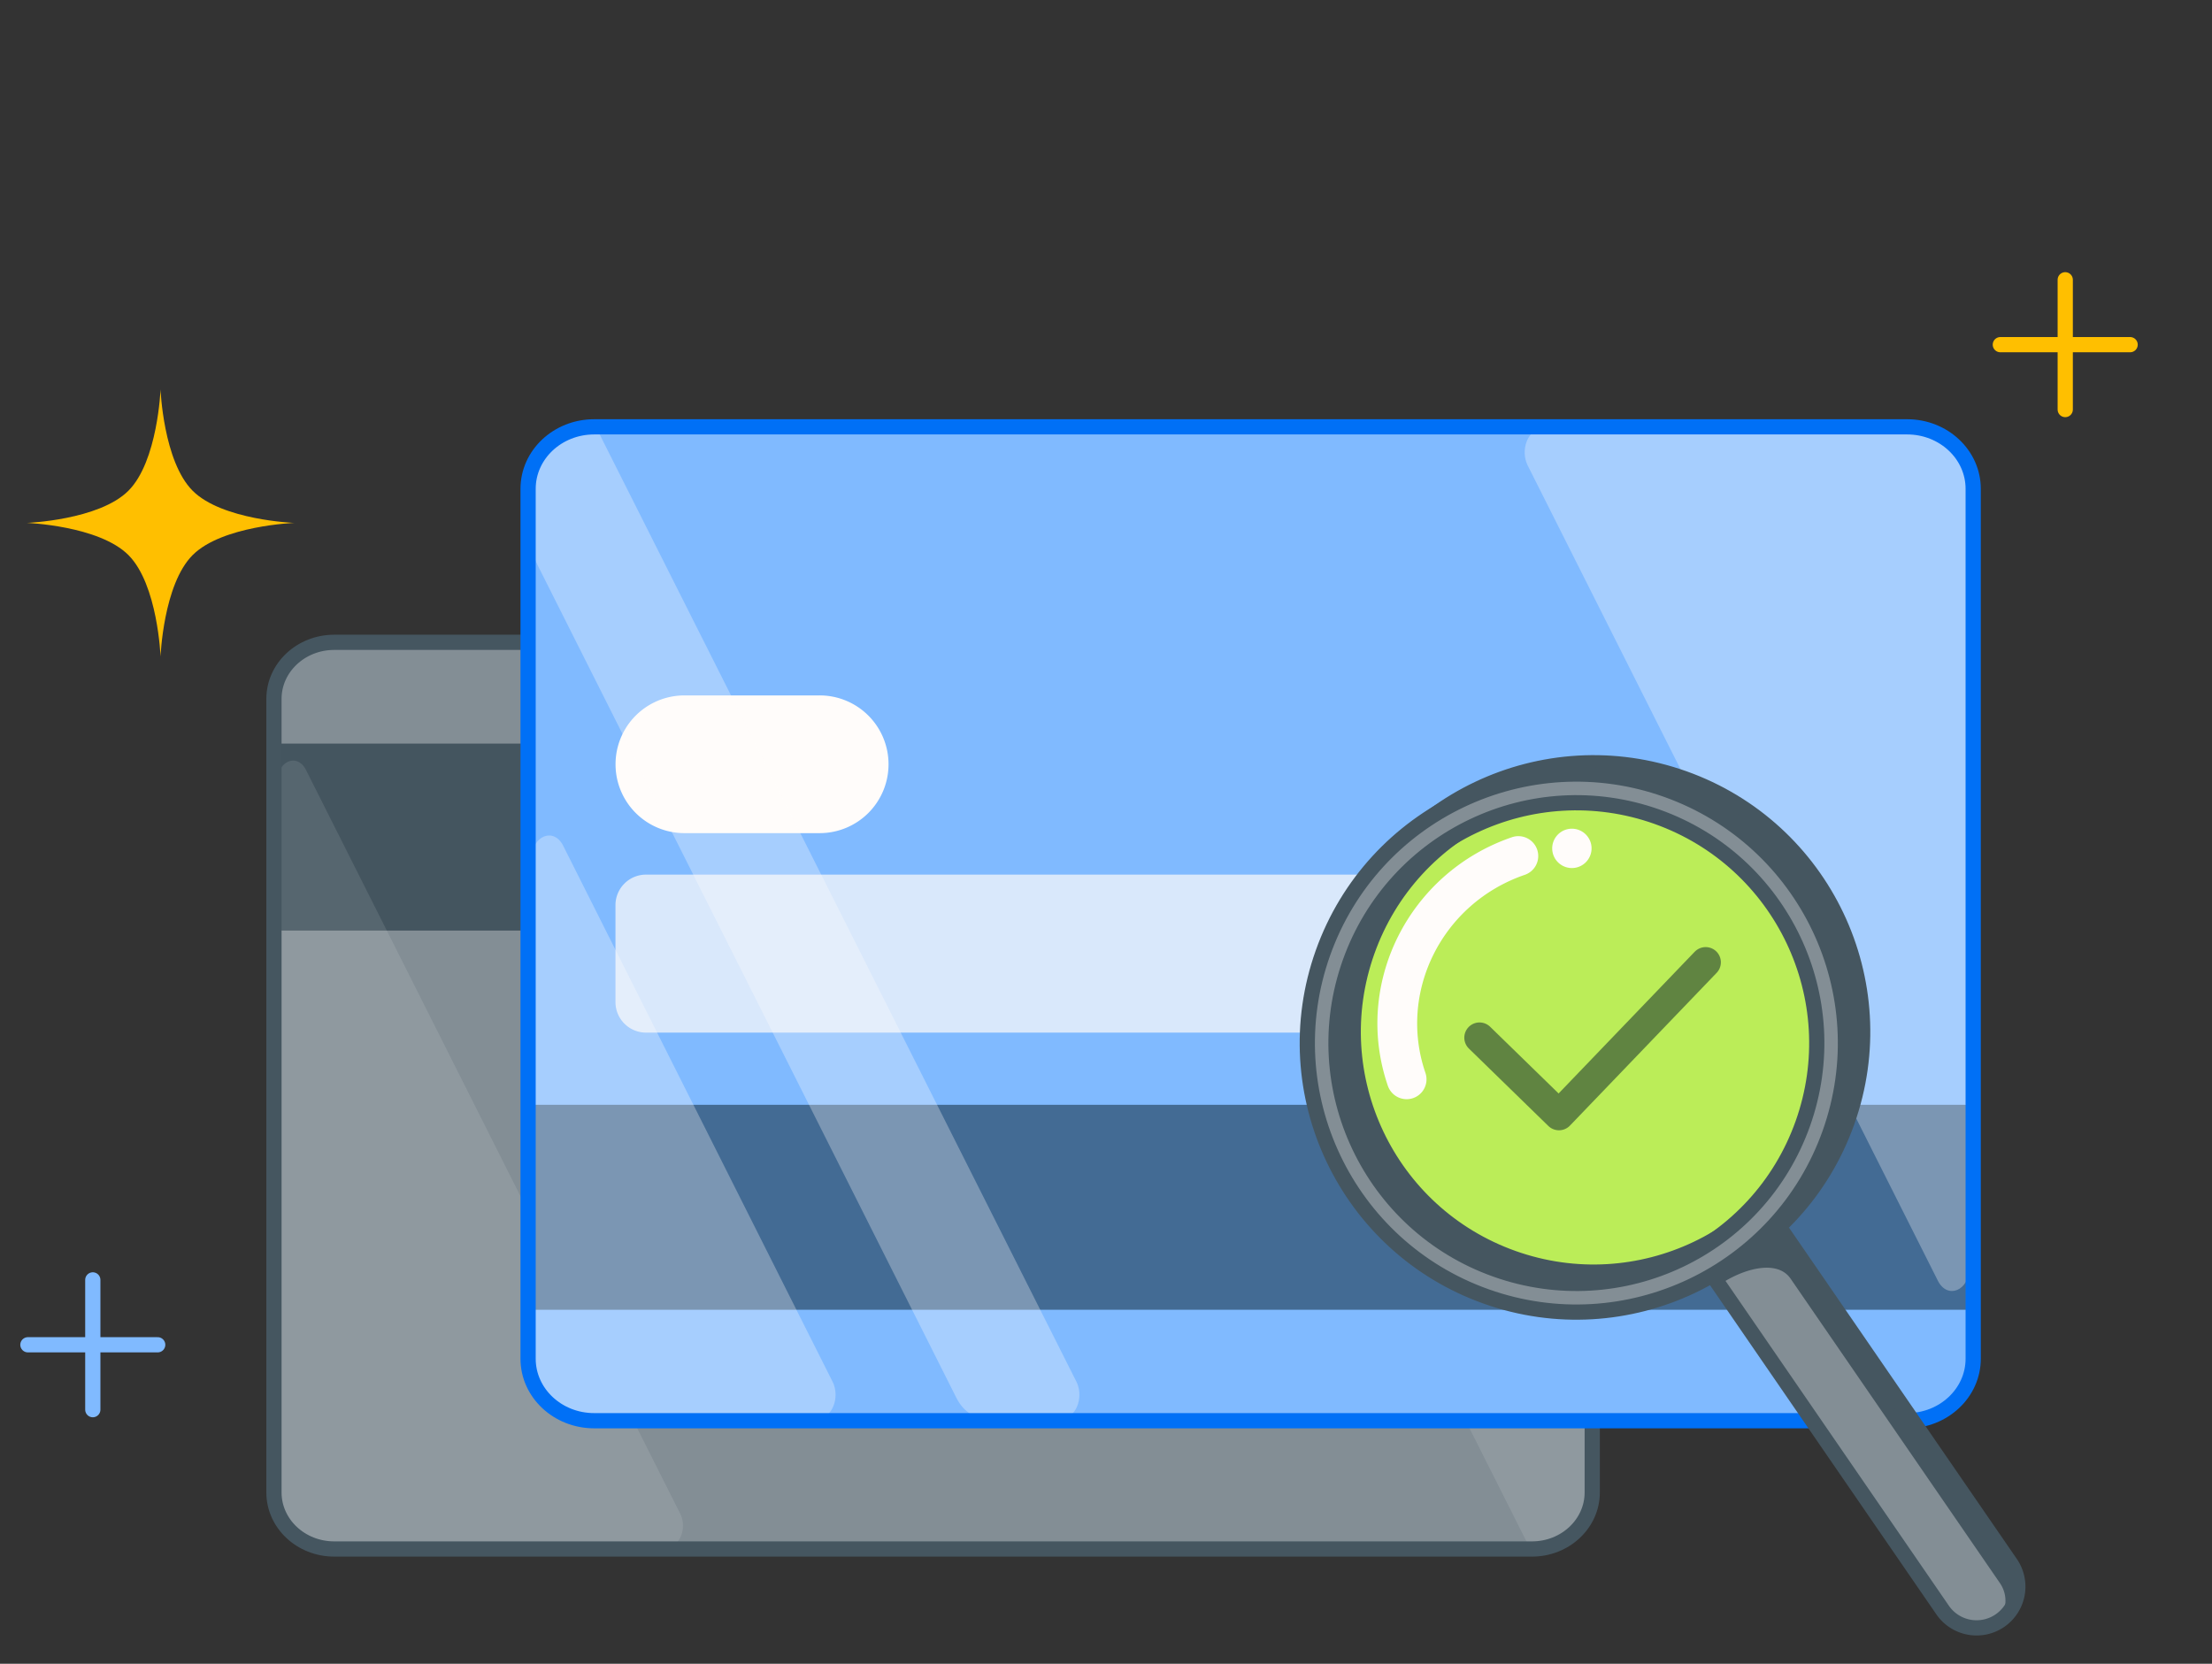 <svg width="218" height="164" fill="none" xmlns="http://www.w3.org/2000/svg"><rect width="100%" height="100%" fill="#333333" stroke="none"/><path d="M9.146 126.161v12.792m6.396-6.396H2.75" stroke="#80BAFF" stroke-width="1.5" stroke-linecap="round" stroke-linejoin="round"/><path d="M15.82 38.367s.27 7.11 3.169 10.01c2.899 2.898 10.009 3.167 10.009 3.167s-7.11.269-10.01 3.168C16.09 57.61 15.822 64.72 15.822 64.72s-.269-7.11-3.168-10.01c-2.9-2.898-10.009-3.167-10.009-3.167s7.11-.269 10.009-3.168 3.168-10.009 3.168-10.009z" fill="#FFBF00"/><path d="M203.536 27.578V40.37m6.396-6.396H197.14" stroke="#FFBF00" stroke-width="1.5" stroke-linecap="round" stroke-linejoin="round"/><path d="M150.973 63.315c3.28 0 5.938 2.496 5.938 5.576v78.22c0 3.079-2.658 5.576-5.938 5.576H32.928c-3.28 0-5.938-2.497-5.938-5.576v-78.22c0-3.08 2.659-5.576 5.938-5.576h118.045z" fill="#838E95"/><path opacity=".5" d="M26.81 91.728h130.108v-18.43H26.811v18.43z" fill="#071D2B"/><path opacity=".7" d="M64.158 109.675a2.747 2.747 0 002.747 2.747h79.413a2.747 2.747 0 002.747-2.747v-8.713a2.747 2.747 0 00-2.747-2.747H66.905a2.747 2.747 0 00-2.747 2.747v8.713z" fill="#FFFCFA"/><path d="M156.581 67.892c0-2.204-1.845-3.99-4.121-3.99h-22.522c-.662.617-.918 1.903-.405 2.924l24.216 48.187c.851 1.695 2.796.901 2.832-1.128V67.892zm0 74.634a5.29 5.29 0 00-.539-2.295l-37.639-74.857c-.329-.654-.782-1.16-1.3-1.473h-9.087c-.662.619-.918 1.905-.404 2.926l43.104 85.665h1.744c2.276 0 4.121-1.786 4.121-3.99v-5.976zm-125.192 9.966h34.42c1.213-.054 1.919-1.913 1.226-3.289L30.158 75.898c-.856-1.702-2.814-.892-2.833 1.156v71.467c.011 2.176 1.821 3.941 4.064 3.971z" opacity=".1" fill="#FFFCFA"/><path d="M150.982 63.315c3.28 0 5.938 2.496 5.938 5.576v78.22c0 3.079-2.658 5.576-5.938 5.576H32.937c-3.28 0-5.938-2.497-5.938-5.576v-78.22c0-3.08 2.659-5.576 5.938-5.576h118.045z" stroke="#455660" stroke-width="1.5" stroke-linecap="round" stroke-linejoin="round"/><path d="M58.575 140.042c-3.595 0-6.51-2.736-6.51-6.111V48.185c0-3.376 2.915-6.112 6.51-6.112h129.402c3.595 0 6.509 2.736 6.509 6.112v85.746c0 3.375-2.914 6.111-6.509 6.111H58.575z" fill="#80BAFF"/><path opacity=".5" d="M194.663 108.902H52.038v20.204h142.625v-20.204z" fill="#071D2B"/><path opacity=".7" d="M153.731 89.224a3.011 3.011 0 00-3.011-3.012H63.667a3.012 3.012 0 00-3.011 3.011v9.551a3.012 3.012 0 003.011 3.012h87.053a3.012 3.012 0 003.011-3.012v-9.55z" fill="#FFFCFA"/><path d="M87.568 75.335a6.787 6.787 0 00-6.788-6.787H67.451a6.787 6.787 0 000 13.575h13.33a6.787 6.787 0 006.787-6.788z" fill="#FFFCFA"/><path d="M52.4 135.022c0 2.416 2.023 4.374 4.518 4.374h24.688c.726-.678 1.007-2.087.444-3.207L55.505 83.367c-.934-1.858-3.066-.987-3.105 1.237v50.418zm0-81.815c.012.898.217 1.773.59 2.516l41.26 82.058c.361.718.858 1.271 1.426 1.615h9.962c.725-.678 1.006-2.088.443-3.208L58.829 42.282h-1.911c-2.495 0-4.518 1.959-4.518 4.374v6.551zm137.236-10.924h-37.73c-1.33.059-2.104 2.096-1.345 3.605l40.424 80.358c.939 1.865 3.085.977 3.106-1.268V46.635c-.012-2.385-1.996-4.32-4.455-4.352z" opacity=".3" fill="#FFFCFA"/><path d="M58.554 140.042c-3.595 0-6.509-2.736-6.509-6.111V48.185c0-3.376 2.914-6.112 6.51-6.112h129.401c3.595 0 6.509 2.736 6.509 6.112v85.746c0 3.375-2.914 6.111-6.509 6.111H58.554z" stroke="#0070F6" stroke-width="1.5" stroke-linecap="round" stroke-linejoin="round"/><path d="M167.124 123.321l6.7-4.606 24.324 35.379a4.065 4.065 0 01-6.7 4.606l-24.324-35.379z" fill="#455660"/><path d="M197.085 156.027a3.077 3.077 0 11-5.071 3.486l-22.59-32.856c2.47-1.678 5.752-2.497 7.043-.619l20.618 29.989z" fill="#838E95"/><path d="M167.124 123.321l6.7-4.606 24.324 35.379a4.065 4.065 0 01-1.047 5.653v0a4.065 4.065 0 01-5.653-1.047l-24.324-35.379z" stroke="#455660" stroke-width="1.5" stroke-linecap="round" stroke-linejoin="round"/><circle cx="155.464" cy="102.873" r="26.63" transform="rotate(-34.51 155.464 102.873)" fill="#BBED58"/><path d="M156.752 83.006a1.939 1.939 0 11-3.675 1.239 1.939 1.939 0 013.675-1.239z" fill="#FFFCFA"/><path fill-rule="evenodd" clip-rule="evenodd" d="M151.493 83.745a1.96 1.96 0 00-2.489-1.218c-10.163 3.486-15.68 14.434-12.228 24.499a1.958 1.958 0 103.705-1.27c-2.728-7.958 1.615-16.718 9.794-19.523a1.96 1.96 0 001.218-2.488z" fill="#FFFCFA"/><path fill-rule="evenodd" clip-rule="evenodd" d="M165.954 76.727c13.794 4.91 20.997 20.072 16.087 33.866-4.909 13.795-20.072 20.997-33.866 16.088-13.794-4.91-20.997-20.072-16.087-33.867 4.909-13.794 20.072-20.996 33.866-16.087zm13.425 32.919c4.386-12.324-2.049-25.87-14.372-30.255-12.323-4.387-25.869 2.048-30.255 14.371-4.386 12.324 2.048 25.87 14.372 30.256 12.323 4.386 25.869-2.049 30.255-14.372z" fill="#455660"/><path clip-rule="evenodd" d="M165.945 76.727c13.794 4.91 20.997 20.072 16.087 33.866-4.909 13.795-20.072 20.997-33.866 16.088-13.794-4.91-20.997-20.072-16.087-33.867 4.909-13.794 20.072-20.996 33.866-16.087zm13.425 32.919c4.386-12.324-2.049-25.87-14.372-30.255-12.324-4.387-25.869 2.048-30.255 14.371-4.387 12.324 2.048 25.87 14.371 30.256 12.324 4.386 25.87-2.049 30.256-14.372z" stroke="#455660" stroke-width="1.5" stroke-linecap="round" stroke-linejoin="round"/><path fill-rule="evenodd" clip-rule="evenodd" d="M164.247 77.841c13.794 4.91 20.997 20.072 16.087 33.867-4.909 13.794-20.072 20.996-33.866 16.087-13.794-4.91-20.997-20.072-16.087-33.867 4.909-13.794 20.072-20.996 33.866-16.087zm13.425 32.919c4.386-12.323-2.049-25.87-14.372-30.255-12.324-4.386-25.869 2.048-30.255 14.372-4.387 12.323 2.048 25.869 14.371 30.255 12.324 4.386 25.87-2.049 30.256-14.372z" fill="#838E95"/><path clip-rule="evenodd" d="M164.247 77.841c13.794 4.91 20.997 20.072 16.087 33.867-4.909 13.794-20.072 20.996-33.866 16.087-13.794-4.91-20.997-20.072-16.087-33.867 4.909-13.794 20.072-20.996 33.866-16.087zm13.425 32.919c4.386-12.323-2.049-25.87-14.372-30.255-12.324-4.386-25.869 2.048-30.255 14.372-4.387 12.323 2.048 25.869 14.371 30.255 12.324 4.386 25.87-2.049 30.256-14.372z" stroke="#455660" stroke-width="1.5" stroke-linecap="round" stroke-linejoin="round"/><path opacity=".5" d="M145.811 102.284l7.83 7.63 14.457-15.058" stroke="#071D2B" stroke-width="3" stroke-linecap="round" stroke-linejoin="round"/></svg>
